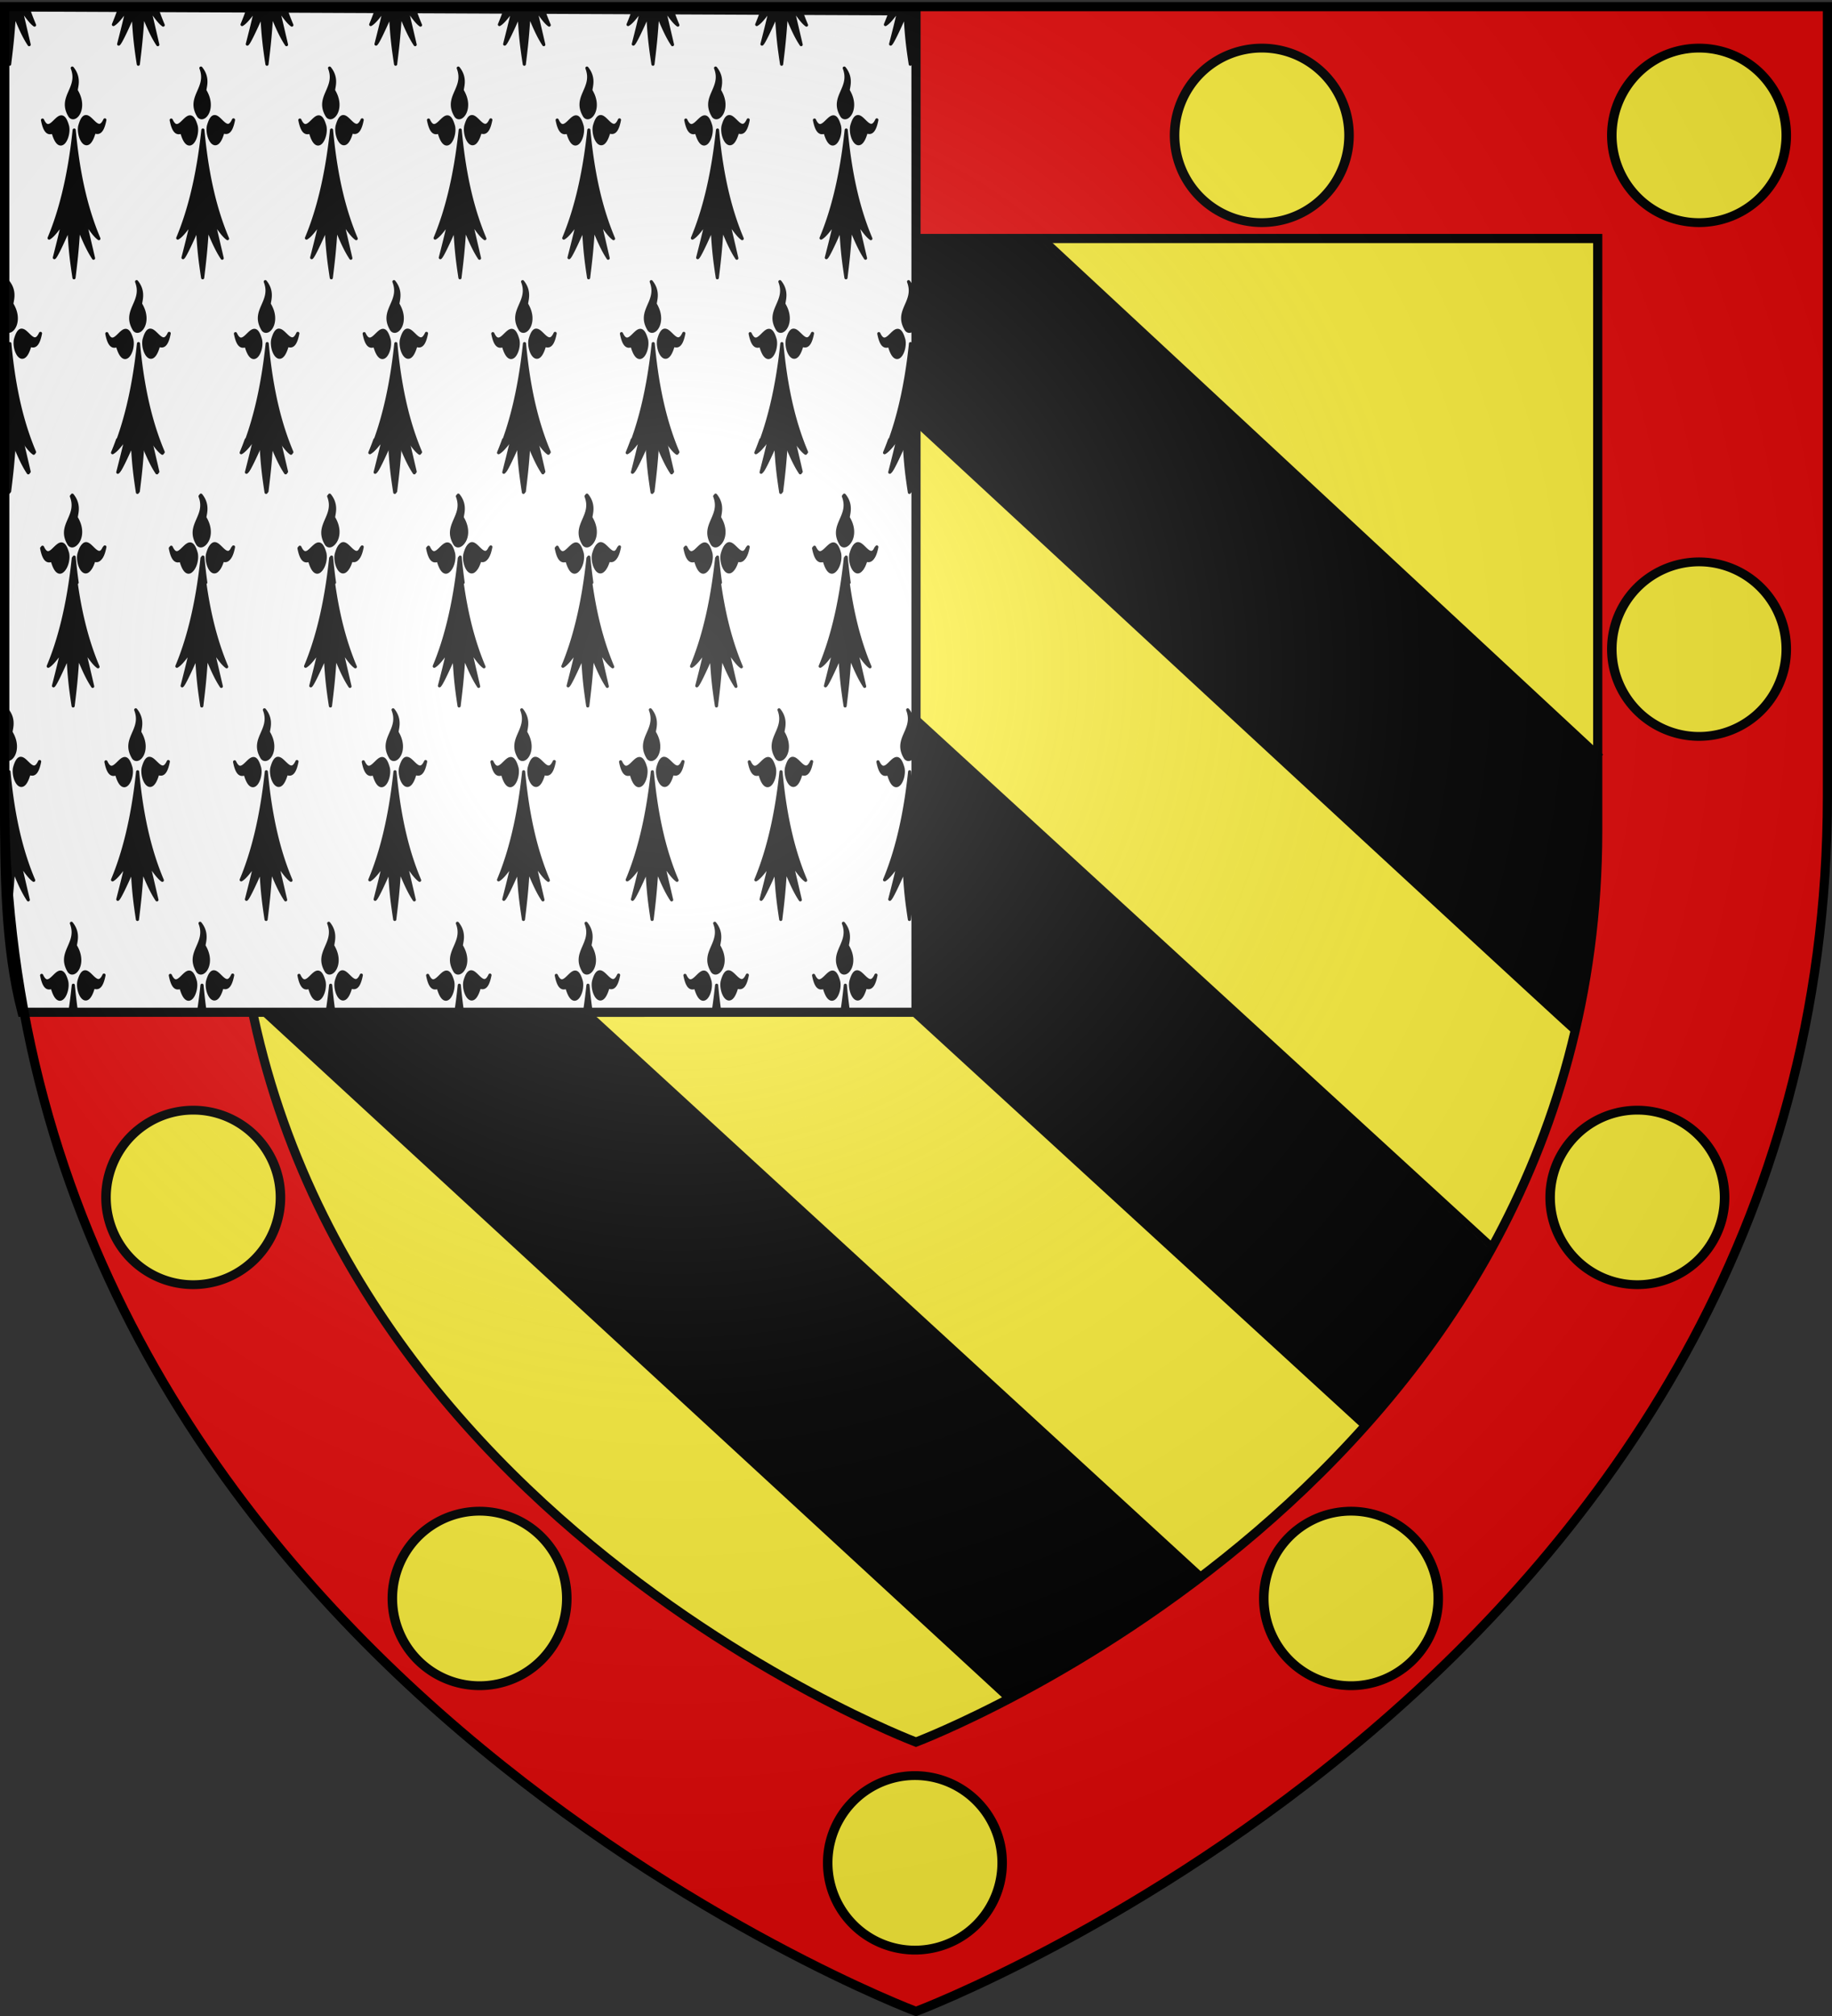 <svg xmlns="http://www.w3.org/2000/svg" xmlns:xlink="http://www.w3.org/1999/xlink" width="600" height="660" version="1.0"><rect width="100%" height="100%" fill="#333333" stroke="none"/><desc>Flag of Canton of Valais (Wallis)</desc><defs><g id="c"><path id="b" d="M0 0v1h.5z" transform="rotate(18 3.157 -.5)"/><use xlink:href="#b" width="810" height="540" transform="scale(-1 1)"/></g><g id="d"><use xlink:href="#c" width="810" height="540" transform="rotate(72)"/><use xlink:href="#c" width="810" height="540" transform="rotate(144)"/></g><radialGradient xlink:href="#a" id="j" cx="221.445" cy="226.331" r="300" fx="221.445" fy="226.331" gradientTransform="matrix(1.353 0 0 1.349 -77.63 -85.747)" gradientUnits="userSpaceOnUse"/><linearGradient id="a"><stop offset="0" style="stop-color:white;stop-opacity:.314"/><stop offset=".19" style="stop-color:white;stop-opacity:.251"/><stop offset=".6" style="stop-color:#6b6b6b;stop-opacity:.125"/><stop offset="1" style="stop-color:black;stop-opacity:.125"/></linearGradient></defs><g style="display:inline"><path d="M300 658.5s298.5-112.32 298.5-397.772V2.176H1.5v258.552C1.5 546.18 300 658.5 300 658.5" style="display:inline;fill:#e20909;fill-opacity:1;fill-rule:evenodd;stroke:none;stroke-width:1px;stroke-linecap:butt;stroke-linejoin:miter;stroke-opacity:1"/><g style="display:inline"><path d="M300 658.5s298.5-112.32 298.5-397.772V2.176H1.5v258.552C1.5 546.18 300 658.5 300 658.5Z" style="fill:#fcef3c;fill-opacity:1;fill-rule:evenodd;stroke:#000;stroke-width:4.004;stroke-miterlimit:4;stroke-dasharray:none;stroke-opacity:1" transform="matrix(.748 0 0 .75 75.592 76.448)"/></g><g style="display:inline"><path d="m70.682 1.946 481.759 442.53c-13.209 20.186-27.4 43.773-55.507 77.217L.637 65.877.01 2.442ZM.822 197.842l424.016 389.633c-18.14 12.703-34.932 24.733-82.736 52.268L7.979 334.715c-9.512-45.624-5.388-91.249-7.157-136.873ZM353.008 1.962l246.338 226.362c.12 43.832-3.93 83.493-10.34 120.795l-377.444-347Z" style="fill:#000;fill-opacity:1;fill-rule:nonzero;stroke:#000;stroke-width:.5;stroke-miterlimit:4;stroke-dasharray:none;stroke-opacity:1" transform="matrix(.748 0 0 .75 75.592 76.448)"/><path d="m354.126 1.636 244.536 226.542M212.561 2.375C585.565 346.755 588.02 348.391 588.02 348.391M69.39 1.752l482.944 441.233M.646 68.118l494.321 451.793M2.594 200.557l422.455 386.47M7.955 334.683l332.492 305.504" style="fill:none;stroke:#000;stroke-width:3;stroke-linecap:butt;stroke-linejoin:miter;stroke-miterlimit:4;stroke-dasharray:none;stroke-opacity:1" transform="matrix(.748 0 0 .75 76.476 76.722)"/></g></g><g style="display:inline" transform="translate(-711.035 564.31)"><path d="M460.679 699.776V371.953l-298.5-1.302v258.552c0 24.556.083 48.958 5.706 70.573 200.358.027 206.524 0 292.794 0z" style="display:inline;fill:#fff;fill-opacity:1;fill-rule:evenodd;stroke:#000;stroke-width:3;stroke-linecap:butt;stroke-linejoin:miter;stroke-miterlimit:4;stroke-dasharray:none;stroke-opacity:1" transform="translate(550.357 -932.69)"/><path id="e" d="M713.283-560.52v10.615c.257 2.235.547 4.263.9 6.613.61-5.089 1.069-8.606 1.553-16.339 1.459 3.458 2.87 6.967 4.844 9.934l-2.515-10.824zm5.325 0c1.214 1.695 2.496 3.542 3.741 4.418a87 87 0 0 1-1.723-4.418zm31.22 0a84 84 0 0 1-1.645 4.24c1.213-.695 2.555-2.475 3.881-4.24zm2.702 0c-.874 3.819-1.75 7.215-2.624 10.645.562-.398 2.346-4.11 4.766-9.578.38 7.517.895 11.064 1.662 16.16.61-5.088 1.052-8.605 1.537-16.338 1.459 3.458 2.87 6.967 4.843 9.934L760.2-560.52zm8.213 0c1.212 1.695 2.495 3.542 3.741 4.418a87 87 0 0 1-1.723-4.418zm31.22 0a84 84 0 0 1-1.645 4.24c1.212-.695 2.555-2.475 3.881-4.24zm2.702 0c-.874 3.819-1.75 7.215-2.624 10.645.562-.398 2.346-4.11 4.766-9.578.38 7.517.895 11.064 1.661 16.16.61-5.088 1.053-8.605 1.537-16.338 1.46 3.458 2.886 6.967 4.86 9.934l-2.53-10.823zm8.212 0c1.213 1.695 2.496 3.542 3.742 4.418a87 87 0 0 1-1.723-4.418zm31.221 0a84 84 0 0 1-1.645 4.24c1.214-.696 2.567-2.473 3.896-4.24zm2.702 0c-.874 3.818-1.735 7.216-2.609 10.645.562-.398 2.33-4.11 4.75-9.578.38 7.517.896 11.064 1.662 16.16.61-5.088 1.068-8.605 1.553-16.338 1.459 3.458 2.87 6.967 4.843 9.934l-2.53-10.823zm8.212 0c1.214 1.695 2.496 3.542 3.742 4.418a87 87 0 0 1-1.724-4.418zm31.236 0a84 84 0 0 1-1.645 4.24c1.214-.696 2.553-2.473 3.881-4.24zm2.686 0c-.873 3.818-1.735 7.216-2.608 10.645.562-.398 2.33-4.11 4.75-9.578.38 7.517.911 11.064 1.677 16.16.61-5.088 1.053-8.605 1.537-16.338 1.46 3.458 2.87 6.967 4.844 9.934l-2.515-10.823zm8.228 0c1.213 1.695 2.496 3.542 3.742 4.418a87 87 0 0 1-1.739-4.418zm31.221 0a84 84 0 0 1-1.645 4.24c1.214-.696 2.553-2.473 3.88-4.24zm2.686 0c-.873 3.818-1.735 7.216-2.608 10.645.561-.398 2.346-4.11 4.766-9.578.38 7.517.895 11.064 1.661 16.16.61-5.088 1.053-8.605 1.537-16.338 1.46 3.458 2.885 6.967 4.86 9.934l-2.531-10.823zm8.228 0c1.213 1.695 2.496 3.542 3.742 4.418a87 87 0 0 1-1.724-4.418zm31.22 0a84 84 0 0 1-1.645 4.24c1.213-.695 2.554-2.475 3.882-4.24zm2.702 0c-.873 3.818-1.75 7.216-2.623 10.645.561-.398 2.346-4.11 4.766-9.578.38 7.517.894 11.064 1.66 16.16.611-5.088 1.054-8.605 1.538-16.338 1.459 3.458 2.885 6.967 4.86 9.934l-2.531-10.823zm8.213 0c1.214 1.695 2.495 3.542 3.741 4.418a87 87 0 0 1-1.723-4.418zm31.236 0a84 84 0 0 1-1.645 4.24c1.212-.695 2.539-2.475 3.865-4.24zm2.686 0c-.873 3.818-1.75 7.216-2.624 10.645.562-.398 2.346-4.11 4.766-9.578.38 7.517.895 11.064 1.662 16.16.262-2.183.495-4.106.714-6.167v-11.06zm-270.647 18.503c2.585 6.698-4.642 9.376-.745 15.715 1.662 2.153 5.522-2.516 2.112-8.243-.441-.49 1.555-3.88-1.367-7.472m42.135 0c2.585 6.698-4.642 9.376-.745 15.715 1.662 2.153 5.522-2.516 2.111-8.243-.44-.49 1.555-3.88-1.366-7.472m42.135 0c2.585 6.698-4.642 9.376-.745 15.715 1.662 2.153 5.537-2.516 2.127-8.243-.441-.49 1.54-3.88-1.382-7.472m42.15 0c2.585 6.698-4.657 9.376-.76 15.715 1.661 2.153 5.537-2.516 2.126-8.243-.44-.49 1.555-3.88-1.366-7.472m42.135 0c2.585 6.698-4.642 9.376-.745 15.715 1.662 2.153 5.522-2.516 2.111-8.243-.44-.49 1.555-3.88-1.366-7.472m42.135 0c2.584 6.698-4.642 9.376-.746 15.715 1.662 2.153 5.538-2.516 2.127-8.243-.44-.49 1.54-3.88-1.381-7.472m42.15 0c2.585 6.698-4.658 9.376-.76 15.715 1.661 2.153 5.537-2.516 2.126-8.243-.44-.49 1.555-3.88-1.366-7.472m-248.493 15.893c-.657.106-1.296.923-1.894 3.084-.737 3.567 2.49 9.77 4.673 2.165.155-.928 2.341 2.046 3.54-4.181-2.145 4.708-4.345-1.384-6.319-1.068m42.135 0c-.658.106-1.296.923-1.894 3.084-.738 3.567 2.505 9.77 4.689 2.165.154-.928 2.325 2.046 3.524-4.181-2.145 4.708-4.345-1.384-6.319-1.068m42.135 0c-.658.106-1.281.923-1.879 3.084-.737 3.567 2.49 9.77 4.673 2.165.155-.928 2.326 2.046 3.524-4.181-2.144 4.708-4.345-1.384-6.318-1.068m42.135 0c-.658.106-1.281.923-1.879 3.084-.738 3.567 2.49 9.77 4.673 2.165.155-.928 2.325 2.046 3.524-4.181-2.144 4.708-4.345-1.384-6.318-1.068m42.15 0c-.658.106-1.297.923-1.894 3.084-.738 3.567 2.49 9.77 4.673 2.165.154-.928 2.325 2.046 3.524-4.181-2.145 4.708-4.33-1.384-6.303-1.068m42.135 0c-.658.106-1.297.923-1.894 3.084-.738 3.567 2.505 9.77 4.688 2.165.155-.928 2.326 2.046 3.524-4.181-2.144 4.708-4.345-1.384-6.318-1.068m42.134 0c-.658.106-1.296.923-1.894 3.084-.737 3.567 2.506 9.77 4.689 2.165.154-.928 2.325 2.046 3.524-4.181-2.145 4.708-4.345-1.384-6.319-1.068m-260.85.09c-1.909.178-4.015 5.55-6.07 1.037 1.198 6.227 3.37 3.283 3.524 4.21 2.183 7.605 5.426 1.403 4.688-2.164-.672-2.431-1.395-3.153-2.142-3.084m42.135 0c-1.909.178-4 5.55-6.055 1.037 1.199 6.227 3.37 3.283 3.524 4.21 2.183 7.605 5.41 1.403 4.673-2.164-.672-2.431-1.395-3.153-2.142-3.084m42.15 0c-1.909.178-4.015 5.55-6.07 1.037 1.198 6.227 3.37 3.283 3.524 4.21 2.183 7.605 5.41 1.403 4.673-2.164-.672-2.431-1.38-3.153-2.127-3.084m42.135 0c-1.909.178-4.015 5.55-6.07 1.037 1.198 6.227 3.37 3.283 3.524 4.21 2.183 7.605 5.41 1.403 4.673-2.164-.673-2.431-1.38-3.153-2.127-3.084m42.134 0c-1.908.178-4.014 5.55-6.07 1.037 1.199 6.227 3.385 3.283 3.54 4.21 2.183 7.605 5.395 1.403 4.657-2.164-.672-2.431-1.38-3.153-2.127-3.084m42.15 0c-1.908.178-4.03 5.55-6.085 1.037 1.199 6.227 3.385 3.283 3.54 4.21 2.183 7.605 5.41 1.403 4.673-2.164-.673-2.431-1.38-3.153-2.127-3.084m42.135 0c-1.908.178-4.03 5.55-6.085 1.037 1.198 6.227 3.385 3.283 3.54 4.21 2.183 7.605 5.41 1.403 4.672-2.164-.672-2.431-1.38-3.153-2.127-3.084m-248.539 4.299c-1.68 15.956-4.809 27.253-8.212 35.375 1.415-.81 2.995-3.113 4.533-5.13-.94 4.185-1.87 7.843-2.81 11.535.561-.397 2.346-4.14 4.766-9.607.38 7.516.895 11.093 1.661 16.19.61-5.088 1.053-8.605 1.537-16.338 1.46 3.458 2.885 6.967 4.86 9.933l-2.78-11.92c1.432 1.911 3.016 4.449 4.534 5.515-3.598-8.527-6.636-19.595-8.089-35.553m42.15 0c-1.68 15.956-4.824 27.253-8.228 35.375 1.415-.81 3.011-3.113 4.55-5.13-.941 4.185-1.886 7.843-2.826 11.535.561-.397 2.346-4.14 4.766-9.607.38 7.516.895 11.093 1.661 16.19.61-5.088 1.053-8.605 1.537-16.338 1.459 3.458 2.885 6.967 4.86 9.933l-2.78-11.92c1.431 1.911 3.016 4.449 4.534 5.515-3.599-8.527-6.62-19.595-8.073-35.553m42.135 0c-1.68 15.956-4.809 27.253-8.212 35.375 1.415-.81 2.995-3.113 4.533-5.13-.94 4.185-1.885 7.843-2.826 11.535.562-.397 2.346-4.14 4.767-9.607.379 7.516.894 11.093 1.66 16.19.61-5.088 1.069-8.605 1.553-16.338 1.46 3.458 2.87 6.967 4.844 9.933l-2.763-11.92c1.43 1.911 3 4.449 4.517 5.515-3.598-8.527-6.62-19.595-8.073-35.553m42.135 0c-1.68 15.956-4.809 27.253-8.213 35.375 1.415-.81 2.996-3.113 4.534-5.13-.94 4.185-1.885 7.843-2.826 11.535.562-.397 2.362-4.14 4.782-9.607.38 7.516.88 11.093 1.645 16.19.61-5.088 1.069-8.605 1.553-16.338 1.459 3.458 2.87 6.967 4.844 9.933l-2.764-11.92c1.431 1.911 3 4.449 4.518 5.515-3.598-8.527-6.62-19.595-8.073-35.553m42.135 0c-1.68 15.956-4.81 27.253-8.213 35.375 1.415-.81 3.011-3.113 4.549-5.13-.94 4.185-1.885 7.843-2.826 11.535.562-.397 2.346-4.14 4.767-9.607.379 7.516.879 11.093 1.645 16.19.61-5.088 1.068-8.605 1.553-16.338 1.459 3.458 2.87 6.967 4.844 9.933l-2.764-11.92c1.431 1.911 3.016 4.449 4.533 5.515-3.598-8.527-6.635-19.595-8.088-35.553m42.135 0c-1.681 15.956-4.81 27.253-8.213 35.375 1.415-.81 3.01-3.113 4.549-5.13-.94 4.185-1.885 7.843-2.826 11.535.562-.397 2.346-4.14 4.766-9.607.38 7.516.895 11.093 1.661 16.19.61-5.088 1.053-8.605 1.537-16.338 1.46 3.458 2.87 6.967 4.844 9.933l-2.763-11.92c1.43 1.911 3.015 4.449 4.533 5.515-3.598-8.527-6.636-19.595-8.088-35.553m42.15 0c-1.68 15.956-4.825 27.253-8.228 35.375 1.415-.81 3.01-3.113 4.548-5.13-.94 4.185-1.885 7.843-2.825 11.535.561-.397 2.346-4.14 4.766-9.607.38 7.516.895 11.093 1.661 16.19.61-5.088 1.053-8.605 1.537-16.338 1.46 3.458 2.885 6.967 4.86 9.933l-2.78-11.92c1.432 1.911 3.016 4.449 4.534 5.515-3.598-8.527-6.62-19.595-8.073-35.553M713.64-472.097c1.071 2.776.452 4.845-.357 6.79v9.282c1.791 1.101 4.885-3.29 1.723-8.6-.44-.49 1.555-3.88-1.366-7.472m42.135 0c2.585 6.698-4.642 9.376-.745 15.716 1.661 2.153 5.537-2.516 2.126-8.243-.44-.49 1.54-3.88-1.381-7.473m42.15 0c2.585 6.698-4.658 9.376-.76 15.716 1.661 2.153 5.537-2.516 2.126-8.243-.44-.49 1.555-3.88-1.366-7.473m42.135 0c2.585 6.698-4.658 9.376-.761 15.716 1.662 2.153 5.537-2.516 2.127-8.243-.44-.49 1.555-3.88-1.366-7.473m42.134 0c2.585 6.698-4.642 9.376-.745 15.716 1.662 2.153 5.522-2.516 2.112-8.243-.441-.49 1.555-3.88-1.367-7.473m42.135 0c2.585 6.698-4.642 9.376-.745 15.716 1.662 2.153 5.522-2.516 2.111-8.243-.44-.49 1.555-3.88-1.366-7.473m42.135 0c2.585 6.698-4.642 9.376-.745 15.716 1.662 2.153 5.522-2.516 2.111-8.243-.44-.49 1.555-3.88-1.366-7.473m42.135 0c2.584 6.698-4.642 9.376-.746 15.716.546.706 1.333.678 2.019.119v-13.61c-.248-.724-.65-1.458-1.273-2.225m-290.643 15.894c-.647.127-1.275.956-1.863 3.084-.738 3.566 2.49 9.74 4.673 2.135.154-.928 2.325 2.046 3.524-4.181-2.055 4.512-4.146-.86-6.055-1.038-.093-.01-.187-.018-.28 0m42.135 0c-.647.127-1.275.956-1.863 3.084-.738 3.566 2.505 9.74 4.688 2.135.155-.928 2.326 2.046 3.524-4.181-2.055 4.512-4.161-.86-6.07-1.038-.093-.01-.187-.018-.28 0m42.134 0c-.647.127-1.274.956-1.863 3.084-.737 3.566 2.506 9.74 4.689 2.135.154-.928 2.325 2.046 3.524-4.181-2.055 4.512-4.161-.86-6.07-1.038-.094-.01-.187-.018-.28 0m42.135 0c-.646.127-1.26.956-1.847 3.084-.738 3.566 2.49 9.74 4.673 2.135.154-.928 2.325 2.046 3.524-4.181-2.055 4.512-4.162-.86-6.07-1.038-.094-.01-.187-.018-.28 0m42.135 0c-.647.127-1.26.956-1.848 3.084-.737 3.566 2.49 9.74 4.673 2.135.155-.928 2.326 2.046 3.525-4.181-2.056 4.512-4.162-.86-6.07-1.038-.094-.01-.188-.018-.28 0m42.15 0c-.648.127-1.275.956-1.863 3.084-.738 3.566 2.49 9.74 4.673 2.135.155-.928 2.341 2.046 3.54-4.181-2.055 4.512-4.162-.86-6.07-1.038-.094-.01-.187-.018-.28 0m42.135 0c-.647.127-1.275.956-1.863 3.084-.738 3.566 2.505 9.74 4.688 2.135.155-.928 2.326 2.046 3.525-4.181-2.056 4.512-4.162-.86-6.07-1.038-.094-.01-.188-.018-.28 0m-218.685.06c-1.908.178-4.015 5.579-6.07 1.067 1.199 6.227 3.385 3.253 3.54 4.18 2.183 7.605 5.41 1.432 4.673-2.134-.673-2.431-1.396-3.183-2.143-3.114m42.15 0c-1.908.178-4.03 5.579-6.085 1.067 1.199 6.227 3.385 3.253 3.54 4.18 2.183 7.605 5.41 1.432 4.672-2.134-.672-2.431-1.38-3.183-2.126-3.114m42.135 0c-1.908.178-4.015 5.579-6.07 1.067 1.199 6.227 3.37 3.253 3.524 4.18 2.183 7.605 5.41 1.432 4.673-2.134-.672-2.431-1.38-3.183-2.127-3.114m42.135 0c-1.909.178-4.015 5.579-6.07 1.067 1.199 6.227 3.37 3.253 3.524 4.18 2.183 7.605 5.426 1.432 4.689-2.134-.673-2.431-1.396-3.183-2.143-3.114m42.135 0c-1.909.178-4.015 5.579-6.07 1.067 1.198 6.227 3.37 3.253 3.524 4.18 2.183 7.605 5.426 1.432 4.688-2.134-.672-2.431-1.395-3.183-2.142-3.114m42.135 0c-1.91.178-4 5.579-6.055 1.067 1.199 6.227 3.37 3.253 3.524 4.18 2.183 7.605 5.41 1.432 4.673-2.134-.672-2.431-1.396-3.183-2.142-3.114m42.15 0c-1.909.178-4.015 5.579-6.07 1.067 1.198 6.227 3.37 3.253 3.524 4.18 2.183 7.605 5.41 1.432 4.673-2.134-.673-2.431-1.38-3.183-2.127-3.114m-290.674 4.329c-.286 2.71-.614 5.26-.978 7.71v34.01c.257 2.233.547 4.263.9 6.613.61-5.088 1.069-8.576 1.553-16.309 1.459 3.458 2.87 6.938 4.844 9.904l-2.764-11.89c1.431 1.91 3.016 4.419 4.533 5.485-3.598-8.527-6.635-19.565-8.088-35.523m42.135 0c-1.681 15.956-4.81 27.253-8.213 35.375 1.415-.81 3.011-3.113 4.549-5.13-.94 4.184-1.885 7.813-2.826 11.505.562-.397 2.346-4.11 4.766-9.577.38 7.516.895 11.063 1.662 16.16.61-5.088 1.052-8.576 1.537-16.309 1.459 3.458 2.87 6.938 4.843 9.904l-2.763-11.89c1.431 1.91 3.016 4.419 4.533 5.485-3.598-8.527-6.635-19.565-8.088-35.523m42.15 0c-1.68 15.956-4.825 27.253-8.228 35.375 1.415-.81 3.01-3.113 4.549-5.13-.94 4.184-1.885 7.813-2.826 11.505.562-.397 2.346-4.11 4.766-9.577.38 7.516.895 11.063 1.661 16.16.61-5.088 1.053-8.576 1.537-16.309 1.46 3.458 2.886 6.938 4.86 9.904l-2.78-11.89c1.432 1.91 3.016 4.419 4.534 5.485-3.598-8.527-6.62-19.565-8.073-35.523m42.135 0c-1.681 15.956-4.825 27.253-8.228 35.375 1.414-.81 3.01-3.113 4.548-5.13-.94 4.184-1.87 7.813-2.81 11.505.562-.397 2.33-4.11 4.75-9.577.38 7.516.896 11.063 1.662 16.16.61-5.088 1.068-8.576 1.553-16.309 1.459 3.458 2.87 6.938 4.843 9.904l-2.779-11.89c1.431 1.91 3.016 4.419 4.534 5.485-3.599-8.527-6.62-19.565-8.073-35.523m42.134 0c-1.68 15.956-4.809 27.253-8.212 35.375 1.415-.81 2.995-3.113 4.533-5.13-.94 4.184-1.87 7.813-2.81 11.505.562-.397 2.33-4.11 4.75-9.577.38 7.516.911 11.063 1.677 16.16.61-5.088 1.053-8.576 1.537-16.309 1.46 3.458 2.87 6.938 4.844 9.904l-2.763-11.89c1.43 1.91 3.015 4.419 4.533 5.485-3.598-8.527-6.636-19.565-8.089-35.523m42.15 0c-1.68 15.956-4.824 27.253-8.227 35.375 1.414-.81 2.995-3.113 4.533-5.13-.94 4.184-1.87 7.813-2.81 11.505.561-.397 2.346-4.11 4.766-9.577.38 7.516.895 11.063 1.661 16.16.61-5.088 1.053-8.576 1.537-16.309 1.46 3.458 2.885 6.938 4.86 9.904l-2.78-11.89c1.432 1.91 3.016 4.419 4.534 5.485-3.599-8.527-6.62-19.565-8.073-35.523m42.135 0c-1.68 15.956-4.824 27.253-8.228 35.375 1.415-.81 3.011-3.113 4.55-5.13-.941 4.184-1.886 7.813-2.826 11.505.561-.397 2.346-4.11 4.766-9.577.38 7.516.894 11.063 1.66 16.16.611-5.088 1.054-8.576 1.538-16.309 1.459 3.458 2.885 6.938 4.86 9.904l-2.78-11.89c1.431 1.91 3.016 4.419 4.533 5.485-3.598-8.527-6.62-19.565-8.073-35.523m42.135 0c-1.68 15.956-4.809 27.253-8.213 35.375 1.415-.81 2.996-3.113 4.534-5.13-.94 4.184-1.885 7.813-2.826 11.505.562-.397 2.346-4.11 4.766-9.577.38 7.516.895 11.063 1.662 16.16.261-2.184.495-4.106.714-6.168v-36.176c-.241-1.92-.447-3.908-.637-5.99m-274.528 49.608c2.585 6.698-4.642 9.406-.745 15.746 1.662 2.152 5.522-2.517 2.112-8.244-.441-.49 1.555-3.91-1.367-7.502m42.135 0c2.585 6.698-4.642 9.406-.745 15.746 1.662 2.152 5.522-2.517 2.111-8.244-.44-.49 1.555-3.91-1.366-7.502m42.135 0c2.585 6.698-4.642 9.406-.745 15.746 1.662 2.152 5.537-2.517 2.127-8.244-.441-.49 1.54-3.91-1.382-7.502m42.15 0c2.585 6.698-4.657 9.406-.76 15.746 1.661 2.152 5.537-2.517 2.126-8.244-.44-.49 1.555-3.91-1.366-7.502m42.135 0c2.585 6.698-4.642 9.406-.745 15.746 1.662 2.152 5.522-2.517 2.111-8.244-.44-.49 1.555-3.91-1.366-7.502m42.135 0c2.584 6.698-4.642 9.406-.746 15.746 1.662 2.152 5.538-2.517 2.127-8.244-.44-.49 1.54-3.91-1.381-7.502m42.15 0c2.585 6.698-4.658 9.406-.76 15.746 1.661 2.152 5.537-2.517 2.126-8.244-.44-.49 1.555-3.91-1.366-7.502m-248.244 15.894c-.747-.07-1.47.682-2.143 3.113-.737 3.567 2.49 9.74 4.673 2.135.155-.928 2.341 2.047 3.54-4.18-2.055 4.512-4.162-.89-6.07-1.068m42.134 0c-.746-.07-1.47.682-2.142 3.113-.738 3.567 2.505 9.74 4.689 2.135.154-.928 2.325 2.047 3.524-4.18-2.056 4.512-4.162-.89-6.07-1.068m42.135 0c-.747-.07-1.454.682-2.127 3.113-.737 3.567 2.49 9.74 4.673 2.135.155-.928 2.326 2.047 3.524-4.18-2.055 4.512-4.161-.89-6.07-1.068m42.15 0c-.746-.07-1.47.682-2.142 3.113-.738 3.567 2.49 9.74 4.673 2.135.155-.928 2.325 2.047 3.524-4.18-2.055 4.512-4.146-.89-6.055-1.068m42.135 0c-.747-.07-1.47.682-2.142 3.113-.738 3.567 2.49 9.74 4.673 2.135.154-.928 2.325 2.047 3.524-4.18-2.055 4.512-4.146-.89-6.055-1.068m42.135 0c-.747-.07-1.47.682-2.142 3.113-.738 3.567 2.505 9.74 4.688 2.135.155-.928 2.326 2.047 3.524-4.18-2.055 4.512-4.161-.89-6.07-1.068m42.135 0c-.747-.07-1.47.682-2.143 3.113-.737 3.567 2.506 9.74 4.689 2.135.154-.928 2.325 2.047 3.524-4.18-2.055 4.512-4.162-.89-6.07-1.068m-261.1.089c-1.908.178-4.014 5.58-6.07 1.067 1.2 6.228 3.37 3.253 3.525 4.181 2.183 7.605 5.426 1.402 4.688-2.164-.672-2.432-1.395-3.154-2.142-3.084m42.136 0c-1.909.178-4 5.58-6.055 1.067 1.199 6.228 3.37 3.253 3.524 4.181 2.183 7.605 5.41 1.402 4.673-2.164-.672-2.432-1.395-3.154-2.142-3.084m42.15 0c-1.909.178-4.015 5.58-6.07 1.067 1.198 6.228 3.37 3.253 3.524 4.181 2.183 7.605 5.41 1.402 4.673-2.164-.672-2.432-1.38-3.154-2.127-3.084m42.135 0c-1.909.178-4.015 5.58-6.07 1.067 1.198 6.228 3.37 3.253 3.524 4.181 2.183 7.605 5.41 1.402 4.673-2.164-.673-2.432-1.38-3.154-2.127-3.084m42.134 0c-1.908.178-4.014 5.58-6.07 1.067 1.199 6.228 3.385 3.253 3.54 4.181 2.183 7.605 5.395 1.402 4.657-2.164-.672-2.432-1.38-3.154-2.127-3.084m42.15 0c-1.908.178-4.03 5.58-6.085 1.067 1.199 6.228 3.385 3.253 3.54 4.181 2.183 7.605 5.41 1.402 4.673-2.164-.673-2.432-1.38-3.154-2.127-3.084m42.135 0c-1.908.178-4.03 5.58-6.085 1.067 1.198 6.228 3.385 3.253 3.54 4.181 2.183 7.605 5.41 1.402 4.672-2.164-.672-2.432-1.38-3.154-2.127-3.084m-248.539 4.3c-.308 2.925-.657 5.71-1.055 8.332h2.018a172 172 0 0 1-.963-8.332m42.15 0c-.308 2.925-.672 5.71-1.07 8.332h2.018c-.369-2.621-.68-5.394-.947-8.332m42.135 0c-.308 2.925-.672 5.71-1.07 8.332h2.033a172 172 0 0 1-.963-8.332m42.135 0c-.308 2.925-.657 5.71-1.056 8.332h2.019a172 172 0 0 1-.963-8.332m42.135 0c-.308 2.925-.657 5.71-1.056 8.332h2.018a172 172 0 0 1-.962-8.332m42.135 0c-.309 2.925-.658 5.71-1.056 8.332h2.018a172 172 0 0 1-.962-8.332m42.15 0c-.308 2.925-.657 5.71-1.056 8.332h2.018a172 172 0 0 1-.962-8.332" style="display:inline;fill:#000;fill-opacity:1;fill-rule:evenodd;stroke:#000;stroke-width:1.03;stroke-linecap:round;stroke-linejoin:round;stroke-miterlimit:4;stroke-dasharray:none;stroke-opacity:1"/><use xlink:href="#e" width="600" height="660" style="display:inline" transform="translate(-.284 140.174)"/><path id="f" d="M-49.053 464.511a28.854 31.019 0 1 1-57.708 0 28.854 31.019 0 1 1 57.708 0z" style="fill:#fcef3c;fill-opacity:1;stroke:#000;stroke-width:3.142;stroke-linejoin:round;stroke-miterlimit:4;stroke-opacity:1;stroke-dasharray:none" transform="matrix(.99 0 0 .921 1087.814 -382.26)"/><use xlink:href="#f" id="g" width="600" height="660" x="0" y="0" transform="translate(-142.587 -86.563)"/><use xlink:href="#g" id="h" width="600" height="660" x="0" y="0" transform="translate(-93.777 -131.288)"/><use xlink:href="#g" width="600" height="660" transform="matrix(-1 0 0 1 2021.61 0)"/><use xlink:href="#h" width="600" height="660" transform="matrix(-1 0 0 1 2021.61 0)"/><use xlink:href="#f" id="i" width="600" height="660" x="0" y="0" transform="translate(256.804 -565.547)"/><use xlink:href="#i" width="600" height="660" transform="translate(-143.2)"/><use xlink:href="#i" width="600" height="660" transform="translate(0 168.2)"/></g><path d="M300 658.5s298.5-112.32 298.5-397.772V2.176H1.5v258.552C1.5 546.18 300 658.5 300 658.5" style="opacity:1;fill:url(#j);fill-opacity:1;fill-rule:evenodd;stroke:none;stroke-width:1px;stroke-linecap:butt;stroke-linejoin:miter;stroke-opacity:1"/><path d="M300 658.5S1.5 546.18 1.5 260.728V2.176h597v258.552C598.5 546.18 300 658.5 300 658.5z" style="opacity:1;fill:none;fill-opacity:1;fill-rule:evenodd;stroke:#000;stroke-width:3;stroke-linecap:butt;stroke-linejoin:miter;stroke-miterlimit:4;stroke-dasharray:none;stroke-opacity:1"/></svg>